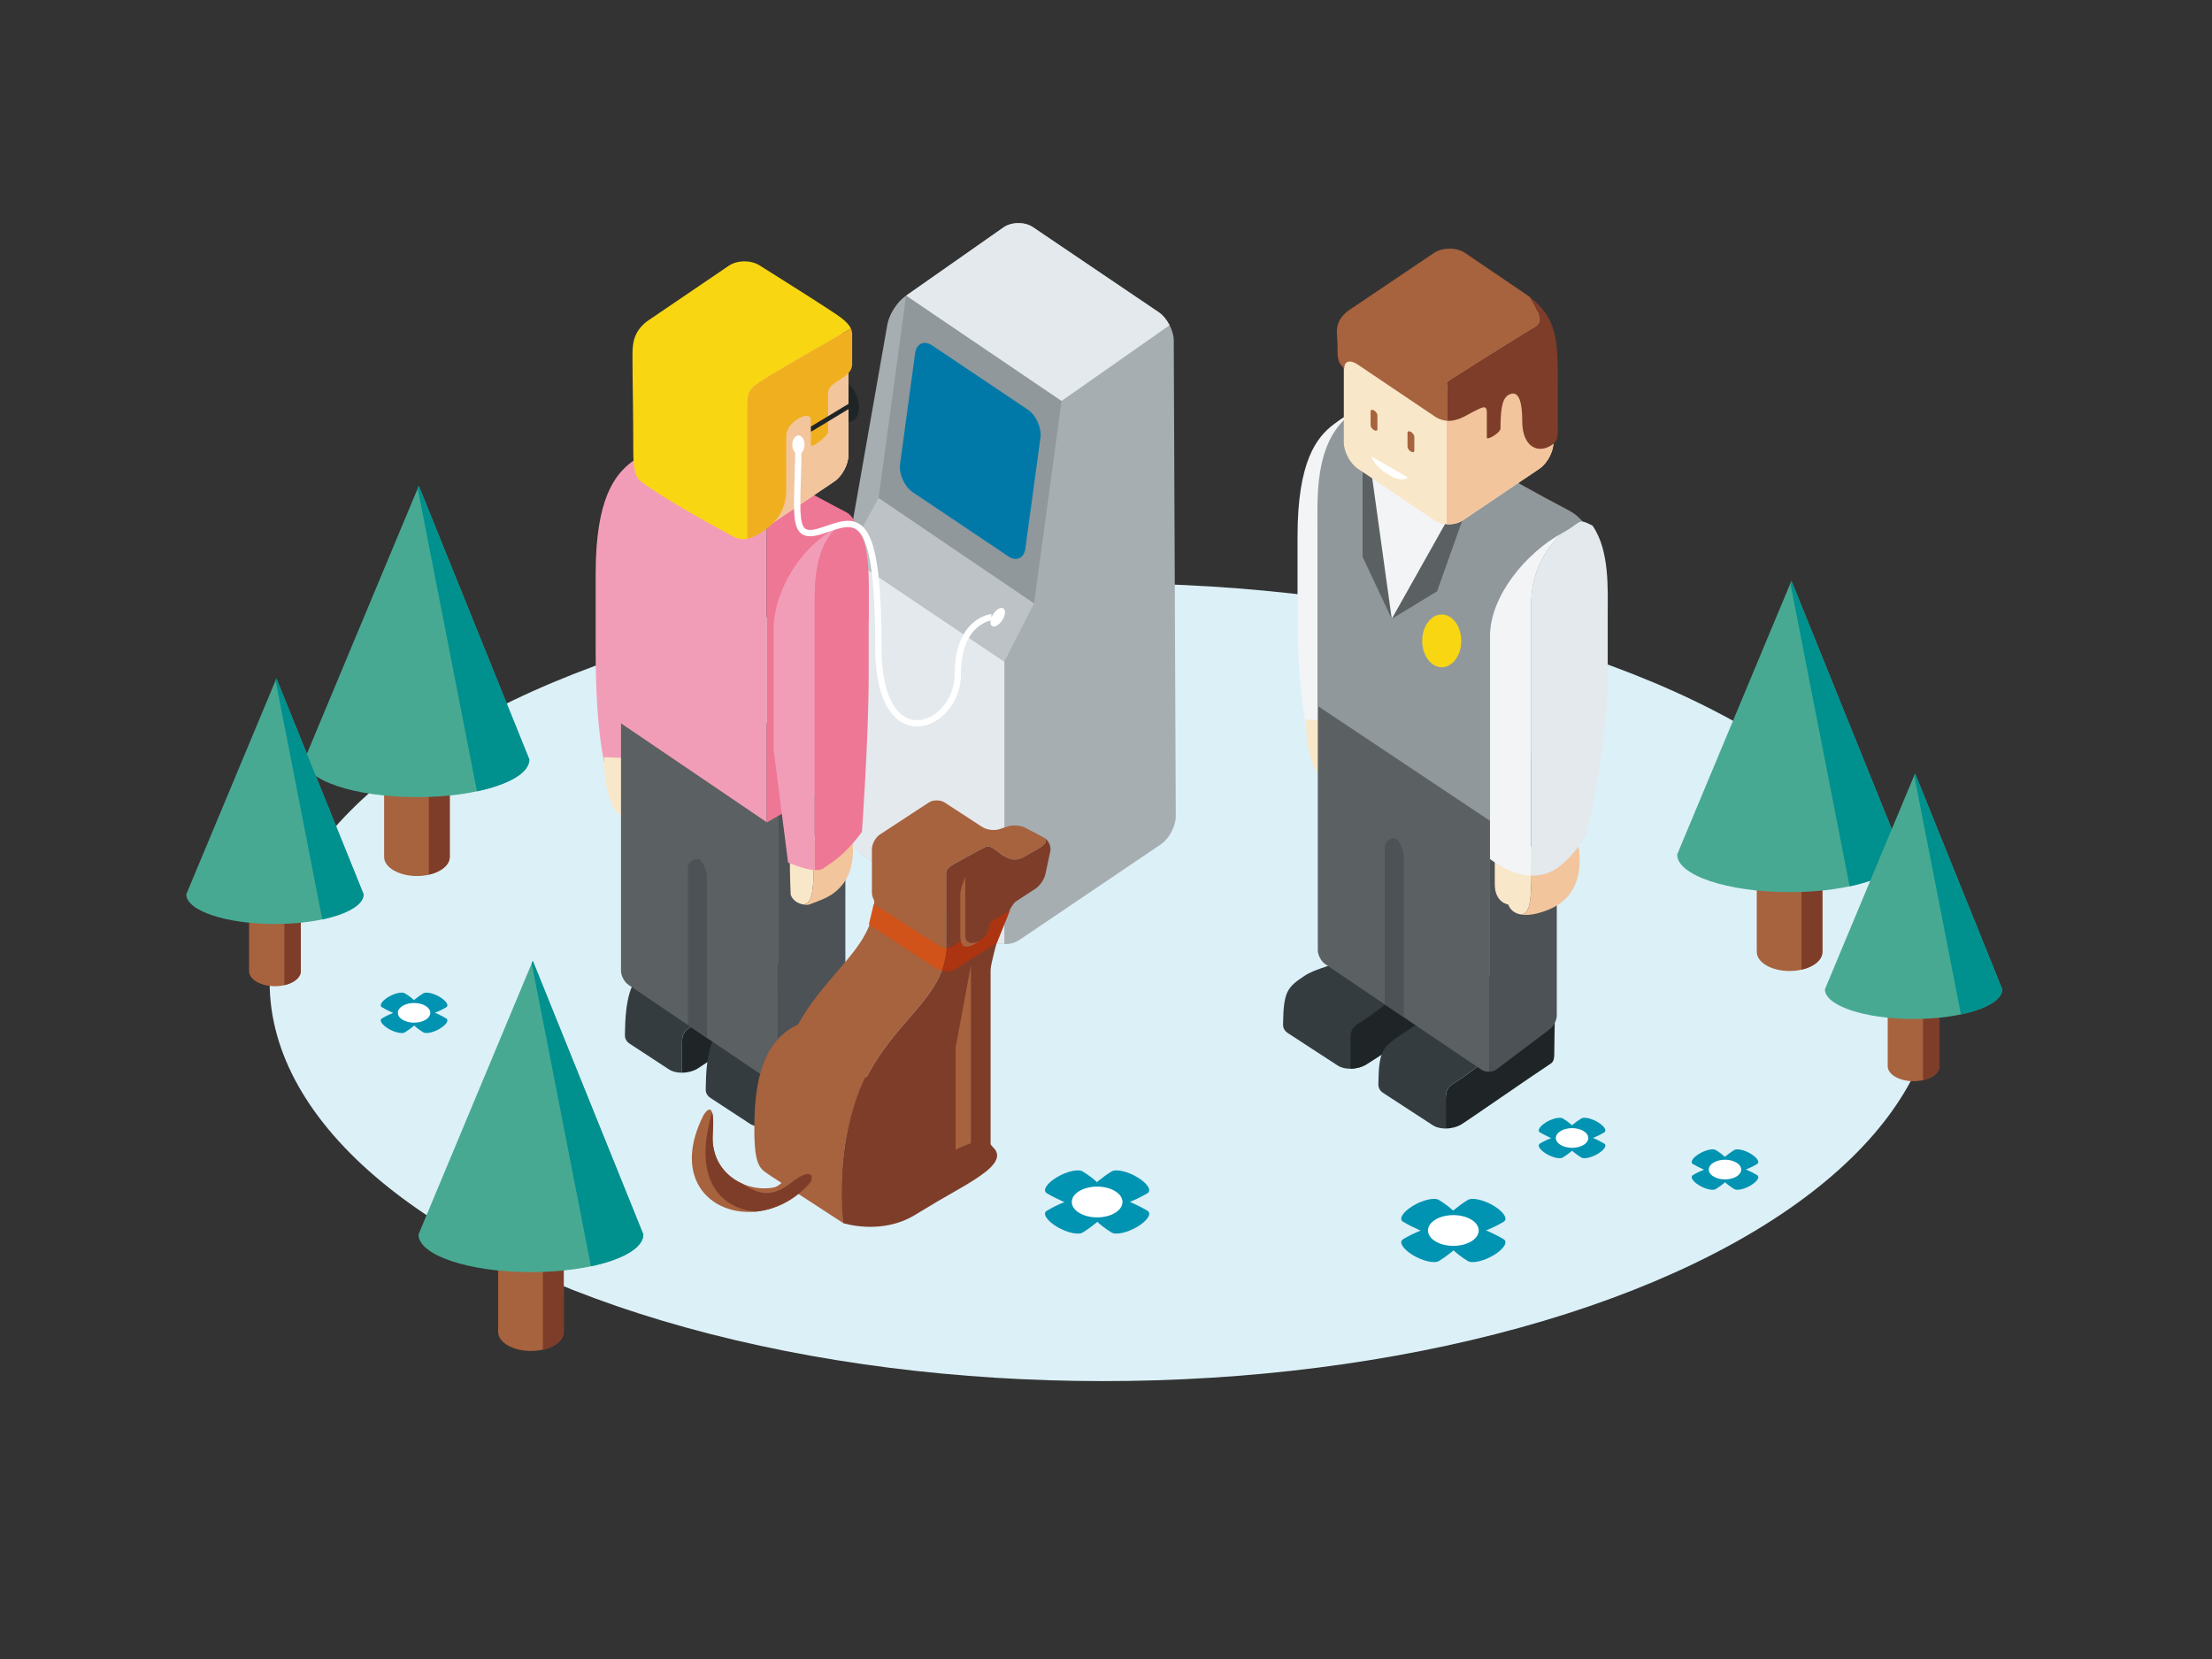 <?xml version="1.0" encoding="UTF-8"?> <!-- Generator: Adobe Illustrator 16.0.0, SVG Export Plug-In . SVG Version: 6.00 Build 0) --> <svg xmlns="http://www.w3.org/2000/svg" xmlns:xlink="http://www.w3.org/1999/xlink" x="0px" y="0px" width="1133.859px" height="850.394px" viewBox="0 0 1133.859 850.394" xml:space="preserve"><rect x="0" y="0" width="1133.859" height="850.394" fill="#333333" stroke="none"/> <g id="Calque_1"> </g> <g id="Calque_2"> <g> <ellipse fill="#DCF0F7" cx="565.495" cy="503.434" rx="427.28" ry="204.511"></ellipse> <g> <path fill="#F2F4F6" d="M665.113,314.981c0-20.022,0-32.898,0-40.174c0-38.553,9.91-50.727,18.432-57.219 c8.521-6.491,19.719-12.392,11.654-7.303c-5.682,23.265-7.035,35.845-7.035,52.483l-12.85,99.011v18.642l-5.009-5.443 C670.306,374.979,665.113,358.022,665.113,314.981z"></path> <path fill="#353C40" d="M714.895,486.759l42.443,0.292c0,0-0.275,14.738-0.275,17.998c0,3.262-0.785,4.235-2.074,5.075 c-9.705,6.341-51.323,33.507-54.801,35.603c-3.938,2.374-10.516,3.053-14.656,0.358l-25.492-16.6 c-2.536-1.737-2.355-3.906-2.34-4.99c0.227-16.559,2.34-18.527,11.153-24.405C678.246,493.829,714.895,486.759,714.895,486.759z"></path> <path fill="#1F2527" d="M746.805,554.258c3.947-2.413,11.621-8.332,11.621-8.332s16.592-13.426,34.439-25.35l4.119,1.744 c0,0-0.276,14.735-0.276,17.997c0,3.26-0.786,4.232-2.073,5.073c-9.707,6.34-42.123,28.906-45.6,31.002 c-2.137,1.287-5.049,2.051-7.931,2.073c0-3.475,0-11.54,0-15.439C741.104,557.985,742.859,556.67,746.805,554.258z"></path> <path fill="#1F2527" d="M697.959,523.592c3.947-2.413,11.619-8.332,11.619-8.332s25.793-18.026,43.642-29.949l4.118,1.74 c0,0-0.275,14.738-0.275,17.998c0,3.262-0.785,4.235-2.074,5.075c-9.705,6.341-51.323,33.507-54.801,35.603 c-2.137,1.287-5.049,2.051-7.93,2.073c0-3.475,0-11.54,0-15.439C692.258,527.319,694.012,526.004,697.959,523.592z"></path> <path fill="#353C40" d="M706.547,555.161c0.225-16.559,2.34-18.527,11.152-24.405c9.395-6.261,46.043-30.992,46.043-30.992 l29.123,20.812c-17.848,11.924-34.439,25.35-34.439,25.35s-7.674,5.919-11.621,8.332c-3.945,2.412-5.7,3.728-5.7,8.769 c0,3.899,0,11.965,0,15.439c-2.429,0.016-4.833-0.482-6.728-1.715l-25.49-16.6C706.35,558.414,706.531,556.245,706.547,555.161z"></path> <path fill="#F9E7C9" d="M669.436,368.892c0,0-0.434,26.957,10.436,30.869c0-23.914,0-30.435,0-30.435"></path> <path fill="#4C5255" d="M797.996,395.059v125.448c0,2.529-1.703,5.776-3.786,7.212l-27.268,20.554 c-0.986,0.682-2.271,1.03-3.569,1.074V396.546l39.275-9.334l0.805,0.574C805.512,389.254,797.996,392.529,797.996,395.059z"></path> <path fill="#5B6062" d="M675.522,356.989l0.241-29.696c0.011-2.528,1.705-3.397,3.766-1.93l123.119,61.849l-39.275,9.334v152.801 c-1.453,0.048-2.926-0.292-4.031-1.037l-80.027-54.094c-2.098-1.417-3.812-4.647-3.812-7.178V366.193 C675.502,363.661,675.51,359.521,675.522,356.989z"></path> <path fill="#90989C" d="M675.314,267.503c0-16.639-0.811-44.233,19.885-57.217c8.076-5.069,11.563-9.907,12.553-14.149 c2.786-1.05,10.125,15.129,16.658,19.667c5.698,3.963,48.223,29.401,79.878,45.904c16.035,8.356,19.812,37.039,19.812,54.081 c0,5.735-60.321,104.967-60.321,104.967l-88.464-58.976V267.503z"></path> <polygon fill="#5B6062" points="713.404,317.235 736.633,303.094 751.199,262.222 698.445,228.741 698.445,285.375 "></polygon> <polygon fill="#F2F4F6" points="746.475,258.379 713.404,317.235 701.201,229.229 "></polygon> <g> <path fill="#F9E7C9" d="M695.996,160.444c-3.943,2.656-7.168,8.719-7.168,13.475v52.844c0,4.753,3.225,10.814,7.168,13.471 l39.405,26.553c3.942,2.657,10.394,2.657,14.336,0l39.406-26.553c3.942-2.656,7.168-8.718,7.168-13.471v-52.844 c0-4.756-3.226-10.818-7.168-13.475l-39.406-26.55c-3.942-2.656-10.394-2.656-14.336,0L695.996,160.444z"></path> </g> <path fill="#F2C59C" d="M741.562,131.968c2.925-0.193,5.947,0.428,8.175,1.927l39.406,26.55 c3.942,2.656,7.168,8.719,7.168,13.475v52.844c0,4.753-3.226,10.814-7.168,13.471l-39.406,26.553 c-2.228,1.5-5.25,2.121-8.175,1.928V131.968z"></path> <path fill="#F9E7C9" d="M785.014,446.459c0,16.443-1.053,21.545-5.188,22.344c-5.697-0.938-6.656-5.133-6.656-5.133 s-6.957-0.868-6.957-10.434c0-9.564,0-16.086,0-16.086l27.137-4.64C788.439,436.501,785.014,441.174,785.014,446.459z"></path> <path fill="#F2C59C" d="M792.734,466.714c-5.871,2.203-10.004,2.567-12.908,2.089c4.135-0.799,5.188-5.9,5.188-22.344 c0-5.285,3.426-9.958,8.336-13.948l14.53-4.058C807.88,428.453,817.515,457.583,792.734,466.714z"></path> <path fill="#F2F4F6" d="M801,273.099c-8.433,7.783-16.12,19.666-16.12,36.607c0,32.205,0,123.687,0,139.117 c-5.022-0.133-9.86-1.718-13.665-3.823c-5.271-2.913-7.437-4.628-7.437-4.628v-19.616v-94.818 C763.778,305.803,781.998,283.406,801,273.099z"></path> <path fill="#E3E9EC" d="M784.88,309.706c0-16.941,7.688-28.824,16.12-36.607c10.424-5.652,7.281-7.685,15.301-3.678 c8.916,12.773,7.799,32.874,7.799,46.368c0,5.735,0,5.84,0,32.735c0,32.734-11.003,79.494-11.003,79.494 s-6.792,11.754-15.544,17.397c-4.017,2.587-8.412,3.519-12.673,3.407C784.88,433.393,784.88,341.911,784.88,309.706z"></path> <ellipse fill="#F8D612" cx="739.024" cy="328.507" rx="10.009" ry="13.527"></ellipse> <path fill="#4C5255" d="M709.808,434.553c0-2.691,2.18-4.87,4.87-4.87c2.689,0,4.869,6.78,4.869,9.472v82.164 c0,0.028-0.008,0.057-0.008,0.086l-9.731-6.575V434.553z"></path> <path fill="#A7623E" d="M704.311,220.486c0.969,0.564,1.752,0.358,1.752-0.457v-7.148c0-0.818-0.783-1.936-1.752-2.497 c-0.969-0.564-1.752-0.361-1.752,0.457v7.147C702.559,218.806,703.342,219.925,704.311,220.486z"></path> <path fill="#A7623E" d="M723.229,231.49c0.967,0.564,1.752,0.358,1.752-0.46v-7.148c0-0.815-0.785-1.934-1.752-2.498 c-0.967-0.562-1.751-0.358-1.751,0.459v7.149C721.478,229.807,722.262,230.926,723.229,231.49z"></path> <path fill="#FFFFFF" d="M721.536,244.714c-3.349,3.842-16.121-3.583-18.726-10.887"></path> <path fill="#A7623E" d="M691.041,159.3l43.977-29.628c4.398-2.964,11.597-2.964,15.997,0l33.104,22.482 c1.932,3.091,7.926,12.284,3.191,15.043c-4.729,2.761-31.934,19.714-39.819,24.841c-7.886,5.126-5.521,2.761-5.521,8.28 c0,4.273,0,12.074,0,15.387c-2.101-0.107-4.308-0.745-6.568-2.279l-39.405-26.546c-4.027-2.688-6.941-1.893-6.941,2.079 c-3.243-3.243-3.441-4.635-3.441-11.388C685.613,170.819,683.229,165.394,691.041,159.3z"></path> <path fill="#7E3D29" d="M747.491,192.038c7.886-5.127,35.09-22.08,39.819-24.841c4.734-2.759-1.26-11.952-3.191-15.043 c13.77,10.987,14.431,21.315,14.431,43.558c0,13.372,0,18.271,0,23.17s-0.13,6.486-2.249,8.607 c-6.887,5.428-16.021,2.647-16.021-11.784c0-14.433-3.839-15.225-7.281-13.107c-3.443,2.118-3.84,9.398-3.84,16.947 c0,2.384-7.018,6.356-7.018,4.768c0-1.591,0-8.344,0-12.845s-2.78-2.384-6.752-0.529c-2.896,1.353-7.762,5.046-13.419,4.767 c0-3.312,0-11.113,0-15.387C741.97,194.799,739.605,197.164,747.491,192.038z"></path> </g> <g> <g> <g> <path fill="#A6AEB2" d="M454.875,166.215c0.876-4.985,4.984-11.44,9.129-14.345l50.388-35.312 c4.146-2.904,10.964-2.958,15.153-0.118l64.461,43.692c4.189,2.84,7.635,9.304,7.656,14.365l1.027,243.907 c0.021,5.062-3.392,11.521-7.585,14.355l-72.609,49.079c-4.193,2.834-11.061,2.843-15.261,0.019l-65.529-44.064 c-4.2-2.824-7.637-9.276-7.637-14.337V293.803c0-5.062,0.717-13.28,1.593-18.266L454.875,166.215z"></path> </g> <polygon fill="#90989C" points="530.045,309.33 450.351,255.314 464.461,151.501 544.156,205.517 "></polygon> <path fill="#0079A9" d="M525.599,281.197c-0.682,5.026-4.661,6.79-8.843,3.917l-49.024-32.9 c-4.183-2.872-7.046-9.334-6.362-14.361l7.719-56.793c0.684-5.027,4.664-6.793,8.846-3.919l49.023,32.899 c4.182,2.872,7.045,9.336,6.361,14.361L525.599,281.197z"></path> <path fill="#E3E9EC" d="M514.832,483.912c-5.522,0-8.17-2.523-8.17-2.523l-67.445-45.215c0,0-5.148-4.264-5.148-12.017 c0-7.751,0-139.353,0-139.353l80.764,54.31C514.832,339.114,514.832,480.834,514.832,483.912z"></path> <path fill="#E3E9EC" d="M544.156,205.517l-79.66-53.992l49.877-34.953c4.154-2.912,10.977-2.942,15.156-0.07l64.492,43.57 c2.154,1.48,4.101,3.93,5.497,6.646L544.156,205.517z"></path> <polygon fill="#BCC2C6" points="530.045,309.33 514.832,339.114 434.068,284.805 450.351,255.314 "></polygon> </g> <path fill="#1F2527" d="M440.35,208.807c0,5.754-3.682,8.864-8.225,6.948c-4.54-1.915-8.223-8.134-8.223-13.891 c0-5.751,3.683-8.861,8.223-6.945C436.668,196.836,440.35,203.053,440.35,208.807z"></path> <g> <path fill="#1F2527" d="M355.299,525.655c3.947-2.412,11.623-8.331,11.623-8.331s13.92-11.408,31.77-23.332 c0,0,6.936,4.608,6.936,17.795c0,3.259-0.785,4.232-2.072,5.074c-9.708,6.339-42.549,28.835-46.023,30.929 c-2.137,1.289-5.051,2.051-7.932,2.073c0-3.473,0-11.54,0-15.439C349.6,529.384,351.355,528.067,355.299,525.655z"></path> <path fill="#353C40" d="M320.334,529.934c0.226-16.559,2.34-27.73,11.153-33.608c9.394-6.261,38.081-23.145,38.081-23.145 l29.123,20.812c-17.85,11.924-31.77,23.332-31.77,23.332s-7.676,5.919-11.623,8.331c-3.943,2.412-5.699,3.729-5.699,8.769 c0,3.899,0,11.967,0,15.439c-2.429,0.018-4.832-0.481-6.728-1.715l-20.198-13.225 C320.138,533.188,320.318,531.02,320.334,529.934z"></path> </g> <g> <path fill="#1F2527" d="M396.715,553.467c3.946-2.413,11.621-8.332,11.621-8.332s13.922-11.408,31.77-23.331 c0,0,6.938,4.607,6.938,17.794c0,3.26-0.787,4.232-2.074,5.074c-9.707,6.339-42.548,28.836-46.022,30.93 c-2.137,1.288-5.05,2.051-7.933,2.073c0-3.473,0-11.54,0-15.439C391.014,557.194,392.771,555.879,396.715,553.467z"></path> <path fill="#353C40" d="M361.75,557.745c0.225-16.559,2.339-27.73,11.152-33.608c9.394-6.262,38.082-23.145,38.082-23.145 l29.121,20.812c-17.848,11.923-31.77,23.331-31.77,23.331s-7.675,5.919-11.621,8.332c-3.944,2.412-5.701,3.728-5.701,8.769 c0,3.899,0,11.967,0,15.439c-2.428,0.018-4.831-0.482-6.727-1.715l-20.198-13.226 C361.553,560.999,361.733,558.831,361.75,557.745z"></path> </g> <path fill="#F29DB7" d="M305.331,334.204c0-20.021,0-32.898,0-40.174c0-38.551,9.91-50.725,18.433-57.217 c8.521-6.493,19.719-12.393,11.653-7.305c-5.681,23.267-7.034,35.846-7.034,52.484l7.787,112.444l-20.637,5.207l-5.01-5.443 C310.523,394.201,305.331,377.247,305.331,334.204z"></path> <path fill="#F9E7C9" d="M309.654,388.114c0,0-0.436,26.957,10.435,30.869c0-23.912,0-30.434,0-30.434"></path> <g> <path fill="#4C5255" d="M433.332,400.639v125.447c0,2.53-1.703,5.776-3.786,7.213l-27.268,20.555 c-0.986,0.68-2.271,1.028-3.569,1.073V402.126l39.275-9.332l0.805,0.572C440.848,394.835,433.332,398.108,433.332,400.639z"></path> <path fill="#5B6062" d="M318.347,367.584l0.241-29.696c0.011-2.529,1.705-3.398,3.766-1.929l115.631,56.835l-39.275,9.332 v152.801c-1.453,0.047-2.926-0.29-4.031-1.037l-72.539-49.08c-2.098-1.418-3.812-4.646-3.812-7.178V376.787 C318.326,374.256,318.334,370.115,318.347,367.584z"></path> <path fill="#4C5255" d="M352.632,445.146c0-2.69,2.179-4.87,4.869-4.87s4.87,6.781,4.87,9.472v82.164 c0,0.028-0.008,0.057-0.008,0.085l-9.731-6.575V445.146z"></path> </g> <g> <path fill="#A7623E" d="M477.01,373.536c0-0.323-0.03-0.658-0.082-0.999C476.977,372.84,477.01,373.163,477.01,373.536z"></path> </g> <path fill="#F29DB7" d="M393.037,421.477V253.332l10.36-7.218c-20.056-11.221-36.541-21.105-40.393-23.785 c-6.534-4.539-13.873-20.717-16.66-19.668c-0.989,4.244-1.864,22.065-9.938,27.135c-20.695,12.985-19.824,37.23-19.824,51.969 s0.09,37.255,0.09,37.255l-0.15,50.539L393.037,421.477z"></path> <path fill="#EE7795" d="M433.658,262.503c-10.247-5.342-20.661-11.018-30.261-16.389l-10.36,7.218v168.145l0.111,0.076 l49.135-28.318c0,0,2.767-79.956,2.767-76.316C445.05,331.717,447.893,269.554,433.658,262.503z"></path> <g> <path fill="#F9E7C9" d="M334.59,166.97c-3.943,2.657-7.168,8.719-7.168,13.475v52.844c0,4.754,3.225,10.814,7.168,13.472 l39.406,26.551c3.94,2.657,10.393,2.657,14.336,0l39.406-26.551c3.941-2.657,7.168-8.718,7.168-13.472v-52.844 c0-4.756-3.227-10.817-7.168-13.475l-39.406-26.551c-3.943-2.656-10.396-2.656-14.336,0L334.59,166.97z"></path> </g> <path fill="#F2C59C" d="M380.156,138.491c2.926-0.193,5.947,0.429,8.176,1.928l39.406,26.551 c3.941,2.657,7.168,8.719,7.168,13.475v52.844c0,4.754-3.227,10.814-7.168,13.472l-39.406,26.551 c-2.229,1.5-5.25,2.123-8.176,1.928V138.491z"></path> <path fill="#A7623E" d="M342.905,227.013c0.967,0.563,1.75,0.357,1.75-0.457v-7.148c0-0.818-0.783-1.938-1.75-2.499 c-0.97-0.563-1.753-0.361-1.753,0.457v7.148C341.152,225.33,341.936,226.449,342.905,227.013z"></path> <path fill="#A7623E" d="M361.822,238.017c0.967,0.564,1.753,0.357,1.753-0.46v-7.149c0-0.816-0.786-1.934-1.753-2.498 c-0.967-0.562-1.75-0.358-1.75,0.46v7.149C360.072,236.333,360.855,237.452,361.822,238.017z"></path> <path fill="#FFFFFF" d="M360.129,251.239c-3.348,3.843-16.121-3.582-18.723-10.887"></path> <path fill="#F8D612" d="M383.092,207.987c0-8.582,1.838-9.193,8.887-13.791c5.664-3.694,33.48-19.648,44.193-25.777 c-1.902-4.133-7.745-7.39-12.719-10.717c-6.037-4.036-33.844-21.504-33.844-21.504c-4.4-2.965-11.6-2.965-15.997,0 l-41.942,28.496c-7.812,6.092-7.463,12.65-7.463,19.403c0,10.464,0.415,26.688,0.415,47.609c0,9.179,1.363,13.04,3.589,14.809 c9.482,7.54,35.748,22.147,47.84,28.62c2.399,1.285,4.889,1.389,7.041,1.006C383.092,264.921,383.092,215.938,383.092,207.987z"></path> <path fill="#F0AF1F" d="M388.373,274.045c-1.066,0.591-2.945,1.682-5.281,2.097c0-11.221,0-60.203,0-68.154 c0-8.582,1.838-9.193,8.887-13.791c5.664-3.694,33.48-19.648,44.193-25.777c0.402,0.88,0.641,1.798,0.641,2.767 c0,4.274,0,12.075,0,15.387c0,7.763-12.357,8.534-12.357,14.864c0,6.329,0,18.66,0,20.25c0,1.445-8.81,8.941-8.81,6.18 c0-2.761,0-7.102,0-12.624s-12.624,0.788-12.624,8.284s0,17.62,0,23.933C403.021,253.771,403.969,265.39,388.373,274.045z"></path> <path fill="#F9E7C9" d="M417.129,441.302c0,16.444-1.054,21.546-5.188,22.345c-5.697-0.938-6.656-5.133-6.656-5.133 s-0.433-9.602-0.433-19.166s0.647-8.422,0.647-8.422l15.362-3.569C415.953,431.345,417.129,436.019,417.129,441.302z"></path> <path fill="#F2C59C" d="M420.247,461.557c-5.871,2.204-5.401,2.568-8.306,2.09c4.134-0.799,5.188-5.9,5.188-22.345 c0-5.283-1.176-9.957,3.733-13.945l14.53-4.059C435.393,423.298,445.027,452.427,420.247,461.557z"></path> <path fill="#F29DB7" d="M429.152,270.263c-8.433,7.783-11.52,19.668-11.52,36.607c0,32.207,0,123.688,0,139.118 c-5.021-0.134-13.665-3.824-13.665-3.824l-7.436-58.148v-60.914C396.532,302.969,410.15,280.571,429.152,270.263z"></path> <path fill="#EE7795" d="M417.633,306.87c0-16.939,3.087-28.824,11.52-36.607c18.535-9.121,16.127,29.198,16.127,42.692 c0,5.735,0,5.838,0,32.735c0,32.732-3.455,80.73-3.455,80.73s-7.367,10.518-16.119,16.159c-4.018,2.588-3.811,3.519-8.072,3.408 C417.633,430.558,417.633,339.077,417.633,306.87z"></path> <polygon fill="#1F2527" points="415.74,221.312 415.612,218.671 436.092,206.309 436.641,208.671 "></polygon> <g> <path fill="#A7623E" d="M395.437,602.989c-5.394-3.821-8.759-3.821-8.759-24.005c0-20.183,2.24-49.898,29.154-56.065"></path> <path fill="#A7623E" d="M448.138,461.145c0,39.245-60.549,44.854-52.701,141.845l36.812,23.971 c-7.848-96.991,52.701-102.6,52.701-141.845L448.138,461.145z"></path> <path fill="#7E3D29" d="M484.949,485.115c0,39.245-60.549,44.854-52.701,141.845l68.242-42.369 c0-67.278,9.531-114.373,22.426-125.026"></path> <polyline fill="#7E3D29" points="507.778,490.4 507.778,587.954 497.688,594.12 497.688,494.886 "></polyline> <polygon fill="#A7623E" points="497.688,494.886 497.688,594.12 489.838,590.757 489.838,536.936 "></polygon> <path fill="#7E3D29" d="M432.248,626.96c0,0,19.467,6.408,36.846-4.243c17.379-10.655,22.424-12.898,30.275-17.942 c7.85-5.046,15.701-11.214,9.531-16.82c-2.804-2.803-3.365-8.41-34.201,9.531c11.214-15.697,7.852-70.08-31.395-44.851 C427.046,586.835,432.248,626.96,432.248,626.96l68.242-42.369"></path> <path fill="#A7623E" d="M484.955,447.971c0-3.262,1.891-3.947,9.1-7.897c7.209-3.948,5.492-3.089,10.814-5.836 c5.324-2.747,10.13,10.815,20.432,4.806c8.188-4.775,12.232-6.09,10.191-9.444c-0.134-0.085-0.26-0.185-0.396-0.258 l-9.431-4.992c-2.36-1.247-6.367-1.594-8.907-0.77l-4.572,1.486c-2.541,0.824-6.449,0.308-8.684-1.147l-19.285-12.56 c-2.238-1.455-5.896-1.45-8.13,0.012l-25.077,16.417c-2.233,1.463-4.062,4.843-4.062,7.514v22.192 c0,2.671,1.832,6.045,4.068,7.502l28.324,18.444c2.238,1.457,4.067,2.701,4.067,2.764c0,0.063,0.038,0.09,0.087,0.055 c0.051-0.028,0.132-0.028,0.178,0c0.049,0.035,0.087,0.009,0.087-0.054c0-0.03,0.46-0.356,1.196-0.855 C484.955,476.536,484.955,450.969,484.955,447.971z"></path> <path fill="#7E3D29" d="M487.83,483.446l42.928-27.888c2.24-1.452,4.529-4.779,5.088-7.39l2.524-11.812 c0.524-2.457-0.761-5.378-2.878-6.758c2.041,3.354-2.003,4.669-10.191,9.444c-10.302,6.01-15.107-7.553-20.432-4.806 c-5.322,2.747-3.605,1.888-10.814,5.836c-7.209,3.95-9.1,4.636-9.1,7.897c0,2.998,0,28.565,0,37.378 C485.693,484.848,486.711,484.174,487.83,483.446z"></path> <path fill="#A7623E" d="M408.938,598.719c-4.713,3.487-8.452,9.312-12.543,10.026c-14.941,2.614-32.464-7.934-31.023-27.672 c1.439-19.739-4.451-10.045-4.887-9.172c-23.033,46.088,27.672,65.027,54.73,34.443 C415.215,606.345,440.023,575.717,408.938,598.719z"></path> <g> <path fill="#7E3D29" d="M365.164,563.756c-0.064,0.239-0.125,0.491-0.184,0.748 C365.039,564.25,365.096,563.996,365.164,563.756z"></path> </g> <path fill="#7E3D29" d="M405.941,605.996c-9.998,7.854-16.43,6.756-25.492,0.717c-9.055-4.023-16.008-12.919-15.078-25.64 c0.435-5.944,0.2-9.206-0.346-10.856c-10.745,36.255,6.181,49.543,22.4,50.855c9.646-0.937,19.758-5.652,27.789-14.728 c0,0,0.09-0.113,0.238-0.298C417.717,601.053,413.921,599.726,405.941,605.996z"></path> <path fill="#D15319" d="M485.283,485.962c-1.245,0.046-2.588-0.348-4.249-1.363c-3.165-1.936-33.175-21.135-33.175-21.135 l-2.488,10.413l34.384,22.387c0,0,1.255,0.759,3.034,1.246C484.594,492.206,485.132,488.13,485.283,485.962z"></path> <path fill="#AC3410" d="M517.824,466.382c0,0-4.893,3.103-10.688,6.771c1.214,5.874-9.65,15.799-12.828,8.111 c-2.936,1.852-5.13,3.226-5.729,3.584c-1.119,0.669-2.168,1.073-3.297,1.114c-0.151,2.168-0.689,6.244-2.494,11.548 c1.906,0.526,4.421,0.738,6.652-0.638c4.311-2.661,21.572-13.558,21.572-13.558L517.824,466.382z"></path> <path fill="#A7623E" d="M494.787,449.53c0,0,0,24.914,0,29.993c0,5.081,4.885,4.299,7.814,2.541 c-5.471,3.712-10.354,5.663-10.354-2.541c0-8.205,0-18.272,0-21.201C492.248,455.391,494.787,449.53,494.787,449.53z"></path> </g> <path fill="none" stroke="#FFFFFF" stroke-width="3.246" stroke-miterlimit="10" d="M409.27,224.926 c0,39.769-4.869,52.754,12.174,47.072c17.044-5.681,28.803-13.321,28.803,59.942c0,57.717,40.725,41.235,40.725,13.642 s17.313-29.218,17.313-29.218"></path> <ellipse fill="#FFFFFF" cx="409.272" cy="227.958" rx="3.146" ry="4.762"></ellipse> <path fill="#FFFFFF" d="M514.576,316.364c-1.1,2.631-3.4,4.762-5.139,4.762c-1.736,0-2.254-2.131-1.153-4.762 c1.101-2.629,3.401-4.762,5.14-4.762C515.16,311.603,515.674,313.735,514.576,316.364z"></path> </g> <g> <path fill="#0093B2" d="M575.73,614.606c0,0,7.305,2.902,12.465,6.033c2.296,1.392,0.041,5.018-5.035,8.097 c-5.078,3.08-11.054,4.448-13.349,3.057c-6.674-4.049-9.946-8.173-9.946-8.173"></path> <path fill="#0093B2" d="M549.037,617.661c0,0-7.305-2.902-12.467-6.034c-2.295-1.392-0.041-5.019,5.037-8.097 c5.076-3.082,11.053-4.448,13.348-3.057c6.674,4.049,9.945,8.173,9.945,8.173"></path> <path fill="#0093B2" d="M559.865,608.036c0,0,4.785-4.43,9.946-7.562c2.295-1.392,8.271-0.025,13.349,3.057 c5.076,3.078,7.331,6.705,5.035,8.097c-6.673,4.048-13.473,6.034-13.473,6.034"></path> <path fill="#0093B2" d="M564.9,624.231c0,0-4.783,4.43-9.945,7.562c-2.295,1.392-8.271,0.023-13.348-3.057 c-5.078-3.079-7.332-6.705-5.037-8.097c6.674-4.048,13.473-6.034,13.473-6.034"></path> <path fill="#FFFFFF" d="M571.576,621.71c-5.078,3.08-13.308,3.08-18.385,0c-5.078-3.08-5.078-8.073,0-11.153 c5.077-3.08,13.307-3.08,18.383,0C576.651,613.637,576.652,618.63,571.576,621.71z"></path> </g> <g> <path fill="#0093B2" d="M758.328,629.214c0,0,7.305,2.902,12.466,6.033c2.296,1.392,0.042,5.017-5.036,8.097 c-5.076,3.08-11.053,4.448-13.348,3.057c-6.674-4.049-9.947-8.174-9.947-8.174"></path> <path fill="#0093B2" d="M731.635,632.269c0,0-7.305-2.902-12.465-6.035c-2.296-1.392-0.042-5.019,5.035-8.097 c5.078-3.081,11.053-4.447,13.349-3.056c6.673,4.048,9.945,8.173,9.945,8.173"></path> <path fill="#0093B2" d="M742.463,622.644c0,0,4.785-4.431,9.947-7.562c2.295-1.392,8.271-0.025,13.348,3.056 c5.078,3.078,7.332,6.705,5.036,8.097c-6.673,4.049-13.474,6.035-13.474,6.035"></path> <path fill="#0093B2" d="M747.499,638.839c0,0-4.784,4.429-9.945,7.562c-2.296,1.392-8.271,0.023-13.349-3.057 c-5.077-3.08-7.331-6.705-5.035-8.097c6.673-4.049,13.472-6.035,13.472-6.035"></path> <path fill="#FFFFFF" d="M754.174,636.316c-5.077,3.08-13.307,3.08-18.385,0c-5.076-3.079-5.076-8.072,0-11.152 c5.078-3.08,13.308-3.08,18.383,0C759.25,628.244,759.251,633.237,754.174,636.316z"></path> </g> <g> <path fill="#0093B2" d="M814.369,582.351c0,0,4.674,1.856,7.974,3.858c1.468,0.891,0.025,3.208-3.222,5.179 c-3.246,1.971-7.067,2.846-8.537,1.954c-4.268-2.588-6.361-5.228-6.361-5.228"></path> <path fill="#0093B2" d="M797.298,584.304c0,0-4.672-1.856-7.974-3.858c-1.468-0.891-0.025-3.211,3.221-5.18 c3.246-1.971,7.07-2.844,8.538-1.955c4.267,2.589,6.36,5.229,6.36,5.229"></path> <path fill="#0093B2" d="M804.223,578.147c0,0,3.062-2.833,6.361-4.837c1.47-0.889,5.291-0.016,8.537,1.955 c3.247,1.969,4.689,4.289,3.222,5.18c-4.267,2.589-8.616,3.858-8.616,3.858"></path> <path fill="#0093B2" d="M807.443,588.508c0,0-3.061,2.831-6.36,4.834c-1.468,0.892-5.292,0.017-8.538-1.954 s-4.688-4.288-3.221-5.179c4.268-2.59,8.617-3.859,8.617-3.859"></path> <path fill="#FFFFFF" d="M811.713,586.894c-3.246,1.969-8.512,1.969-11.759,0c-3.246-1.97-3.246-5.164,0-7.133 c3.247-1.971,8.513-1.971,11.759,0C814.959,581.729,814.959,584.924,811.713,586.894z"></path> </g> <g> <path fill="#0093B2" d="M892.754,598.538c0,0,4.674,1.856,7.975,3.858c1.467,0.891,0.025,3.208-3.222,5.179 s-7.068,2.846-8.538,1.954c-4.267-2.588-6.361-5.228-6.361-5.228"></path> <path fill="#0093B2" d="M875.683,600.491c0,0-4.671-1.856-7.974-3.858c-1.467-0.891-0.025-3.211,3.222-5.18 c3.246-1.971,7.069-2.844,8.537-1.955c4.268,2.589,6.361,5.228,6.361,5.228"></path> <path fill="#0093B2" d="M882.607,594.335c0,0,3.062-2.833,6.361-4.837c1.47-0.889,5.291-0.016,8.538,1.955 c3.247,1.969,4.688,4.289,3.222,5.18c-4.268,2.589-8.617,3.858-8.617,3.858"></path> <path fill="#0093B2" d="M885.829,604.695c0,0-3.062,2.831-6.361,4.834c-1.468,0.892-5.291,0.017-8.537-1.954 c-3.247-1.971-4.688-4.288-3.222-5.179c4.268-2.59,8.617-3.859,8.617-3.859"></path> <path fill="#FFFFFF" d="M890.098,603.081c-3.246,1.969-8.512,1.969-11.758,0c-3.247-1.97-3.247-5.164,0-7.133 c3.246-1.971,8.512-1.971,11.758,0C893.344,597.917,893.344,601.111,890.098,603.081z"></path> </g> <g> <path fill="#0093B2" d="M220.793,518.195c0,0,4.672,1.856,7.973,3.858c1.468,0.891,0.025,3.208-3.221,5.179 s-7.068,2.846-8.537,1.954c-4.268-2.588-6.361-5.228-6.361-5.228"></path> <path fill="#0093B2" d="M203.721,520.148c0,0-4.672-1.856-7.973-3.858c-1.469-0.891-0.025-3.211,3.221-5.18 c3.246-1.971,7.069-2.844,8.537-1.955c4.268,2.589,6.361,5.229,6.361,5.229"></path> <path fill="#0093B2" d="M210.646,513.992c0,0,3.061-2.833,6.361-4.837c1.469-0.889,5.291-0.016,8.537,1.955 c3.246,1.969,4.688,4.289,3.221,5.18c-4.268,2.589-8.617,3.858-8.617,3.858"></path> <path fill="#0093B2" d="M213.867,524.353c0,0-3.061,2.831-6.361,4.834c-1.468,0.892-5.291,0.017-8.537-1.954 s-4.689-4.288-3.221-5.179c4.267-2.59,8.616-3.859,8.616-3.859"></path> <path fill="#FFFFFF" d="M218.136,522.738c-3.246,1.969-8.513,1.969-11.759,0c-3.246-1.97-3.246-5.164,0-7.133 c3.246-1.971,8.513-1.971,11.759,0C221.383,517.574,221.383,520.769,218.136,522.738z"></path> </g> <g> <g> <path fill="#A7623E" d="M934.152,442.181v45.768c0,5.398-7.529,9.777-16.818,9.777s-16.818-4.379-16.818-9.777v-47.329"></path> <path fill="#7E3D29" d="M923.462,497.052c6.259-1.421,10.69-4.963,10.69-9.104v-45.768l-10.69-0.496V497.052z"></path> </g> <g> <path fill="#48A992" d="M859.705,438.01c0,10.658,25.801,19.296,57.629,19.296c31.829,0,57.629-8.638,57.629-19.296 l-56.675-140.292L859.705,438.01z"></path> <path fill="#00908E" d="M917.736,299.034l30.365,155.295c16.141-3.421,26.861-9.449,26.861-16.319l-56.675-140.292 L917.736,299.034z"></path> </g> </g> <g> <g> <path fill="#A7623E" d="M994.16,510.398v36.1c0,4.26-5.938,7.712-13.266,7.712c-7.326,0-13.264-3.452-13.264-7.712v-37.331"></path> <path fill="#7E3D29" d="M985.729,553.679c4.937-1.12,8.431-3.915,8.431-7.181v-36.1l-8.431-0.392V553.679z"></path> </g> <g> <path fill="#48A992" d="M935.439,507.109c0,8.405,20.352,15.219,45.455,15.219c25.107,0,45.457-6.813,45.457-15.219 L981.647,396.45L935.439,507.109z"></path> <path fill="#00908E" d="M981.213,397.489l23.95,122.491c12.731-2.698,21.188-7.453,21.188-12.871L981.647,396.45 L981.213,397.489z"></path> </g> </g> <g> <g> <path fill="#A7623E" d="M230.538,393.488v45.768c0,5.398-7.529,9.777-16.818,9.777s-16.818-4.379-16.818-9.777v-47.329"></path> <path fill="#7E3D29" d="M219.848,448.359c6.258-1.421,10.69-4.963,10.69-9.104v-45.768l-10.69-0.496V448.359z"></path> </g> <g> <path fill="#48A992" d="M156.09,389.317c0,10.658,25.802,19.296,57.63,19.296c31.829,0,57.63-8.638,57.63-19.296 l-56.676-140.293L156.09,389.317z"></path> <path fill="#00908E" d="M214.122,250.343l30.365,155.294c16.142-3.421,26.862-9.449,26.862-16.319l-56.676-140.293 L214.122,250.343z"></path> </g> </g> <g> <g> <path fill="#A7623E" d="M288.969,636.952v45.768c0,5.399-7.529,9.777-16.818,9.777c-9.288,0-16.818-4.378-16.818-9.777v-47.328"></path> <path fill="#7E3D29" d="M278.279,691.823c6.258-1.42,10.689-4.963,10.689-9.104v-45.768l-10.689-0.496V691.823z"></path> </g> <g> <path fill="#48A992" d="M214.521,632.782c0,10.658,25.802,19.296,57.629,19.296c31.83,0,57.63-8.638,57.63-19.296 l-56.675-140.293L214.521,632.782z"></path> <path fill="#00908E" d="M272.554,493.807l30.364,155.294c16.143-3.42,26.862-9.448,26.862-16.318l-56.675-140.293 L272.554,493.807z"></path> </g> </g> <g> <g> <path fill="#A7623E" d="M154.205,461.706v36.1c0,4.26-5.938,7.712-13.266,7.712c-7.326,0-13.264-3.452-13.264-7.712v-37.331"></path> <path fill="#7E3D29" d="M145.774,504.986c4.937-1.12,8.431-3.915,8.431-7.181v-36.1l-8.431-0.392V504.986z"></path> </g> <g> <path fill="#48A992" d="M95.484,458.417c0,8.406,20.352,15.219,45.455,15.219c25.107,0,45.457-6.812,45.457-15.219 l-44.704-110.658L95.484,458.417z"></path> <path fill="#00908E" d="M141.258,348.797l23.95,122.491c12.731-2.698,21.188-7.453,21.188-12.871l-44.704-110.658 L141.258,348.797z"></path> </g> </g> </g> </g> </svg> 